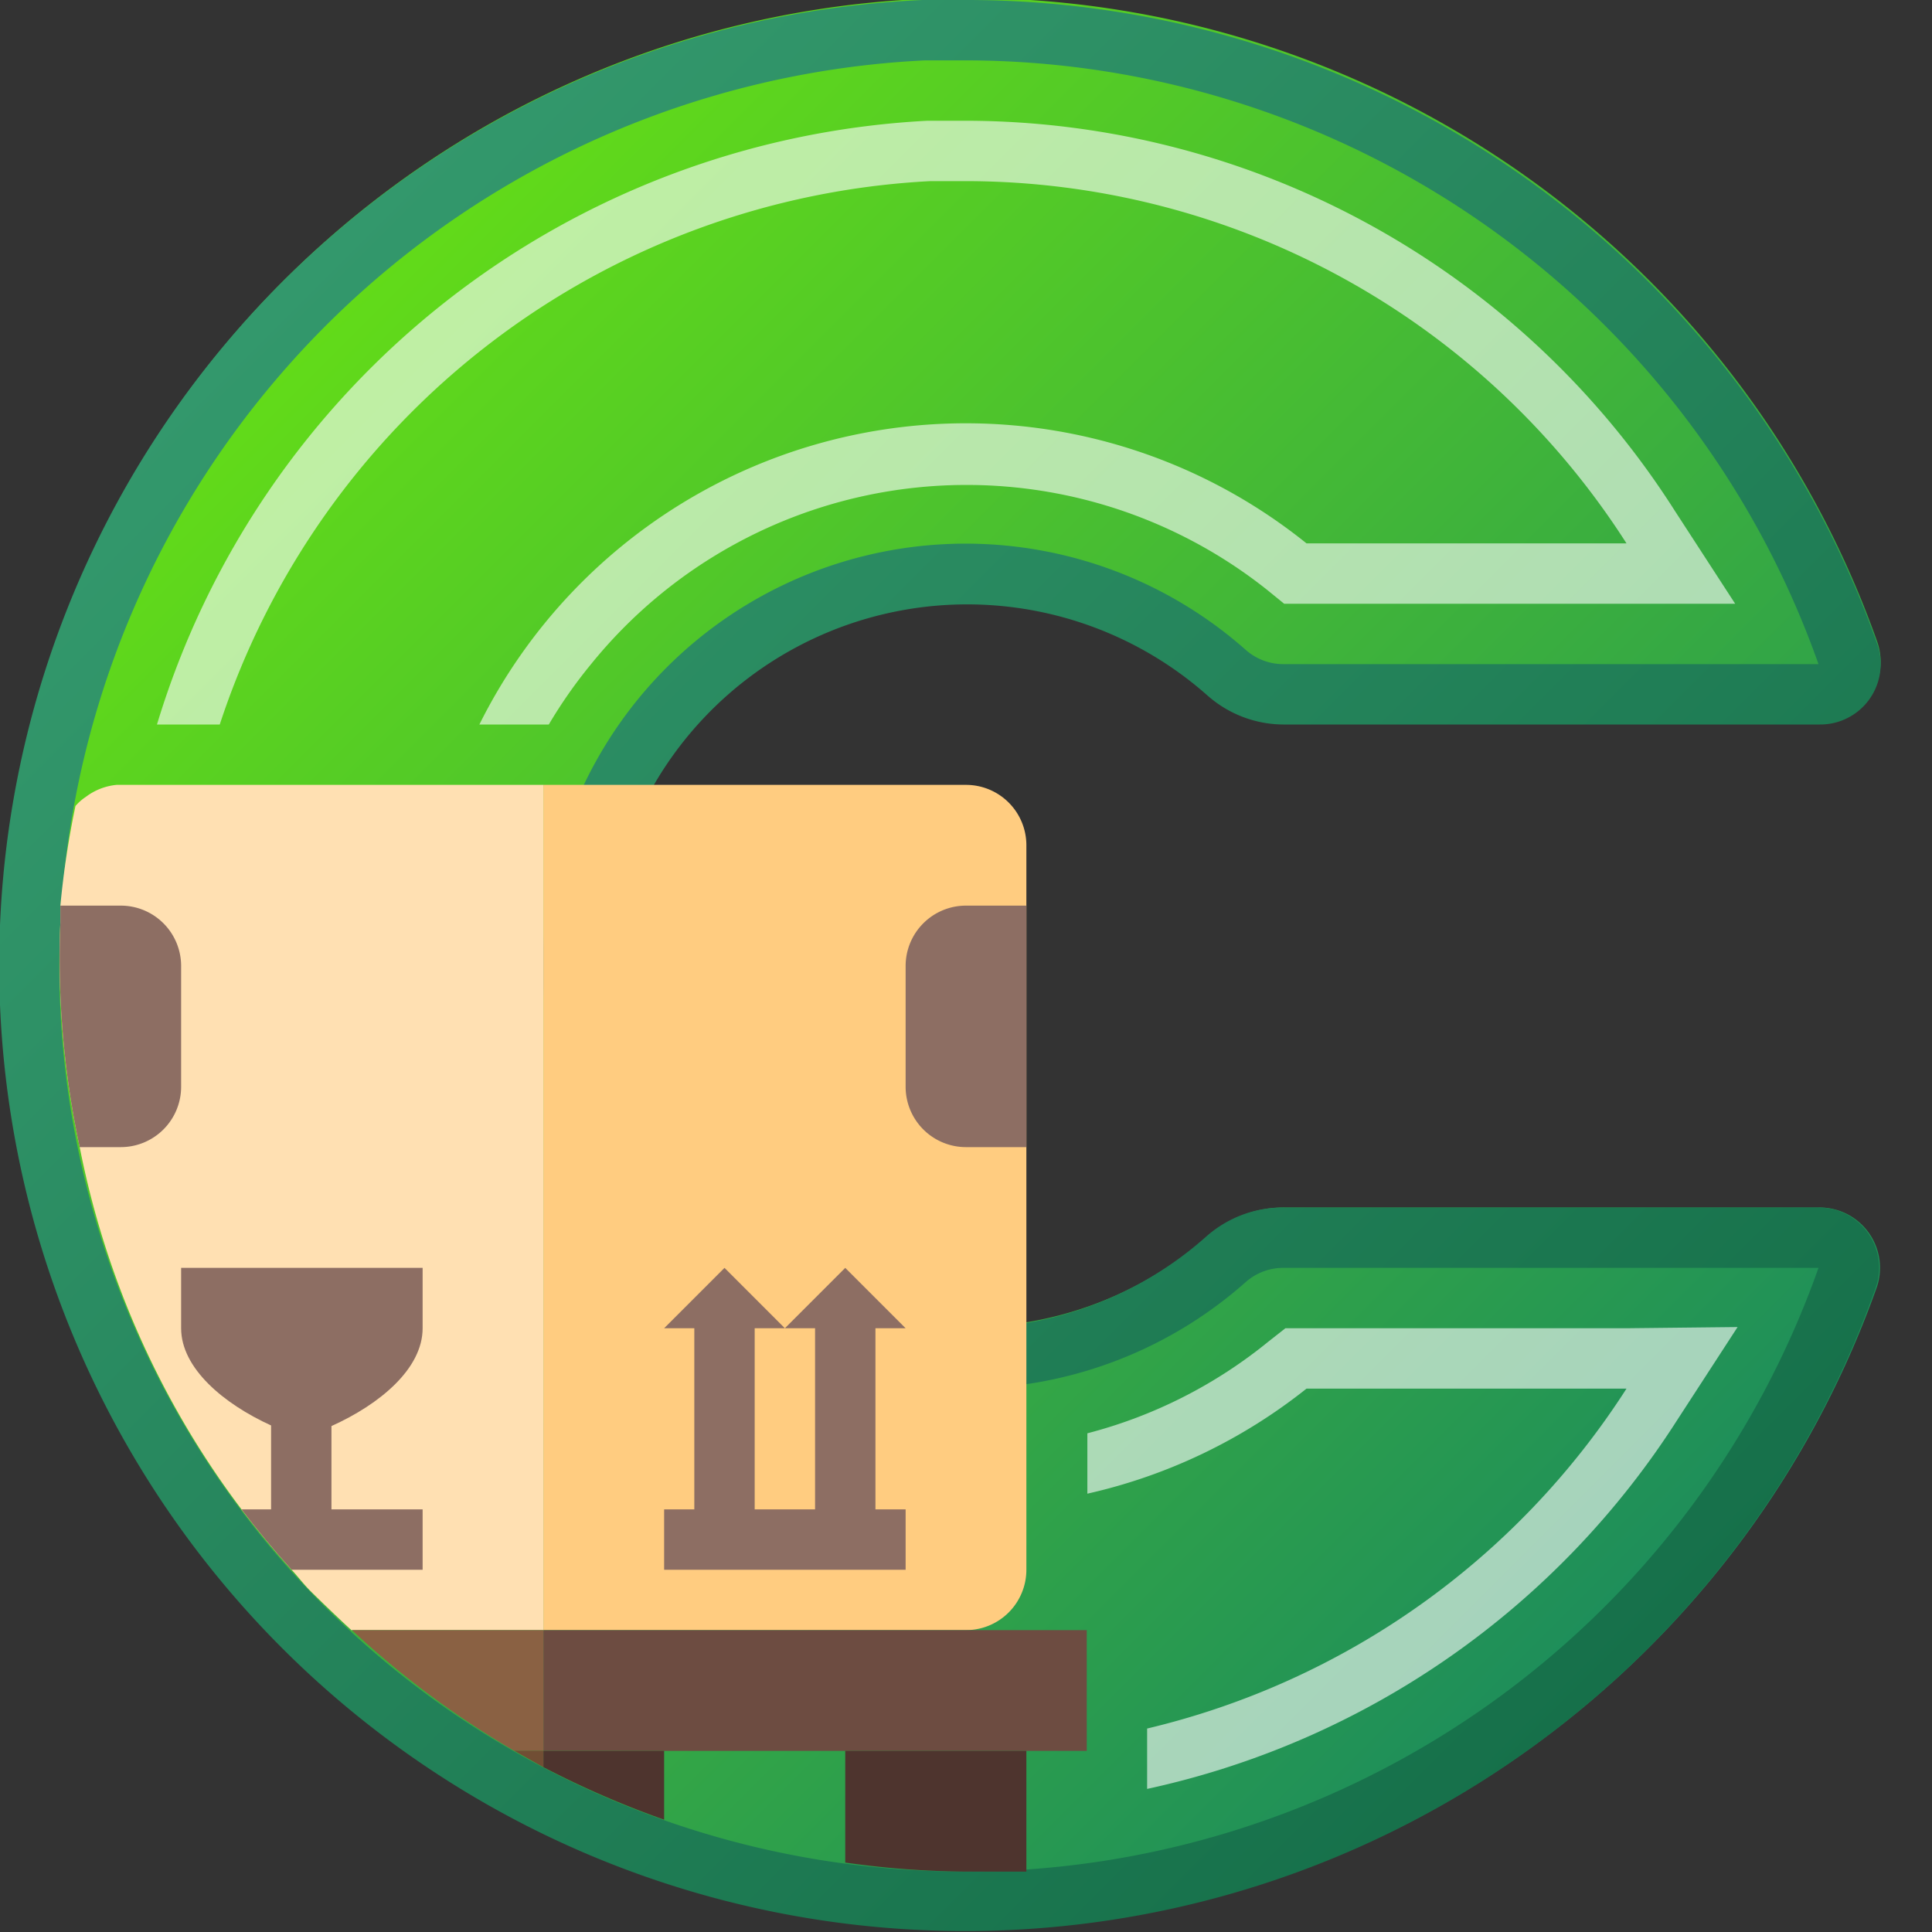 <svg id="VED-sklad-svg" xmlns="http://www.w3.org/2000/svg" xmlns:xlink="http://www.w3.org/1999/xlink" viewBox="0 0 32 32"><rect x="0" y="0" width="32" height="32" fill="#333333" stroke="none"/><defs><style>.cls-1{fill:none;}.cls-2{fill:url(#linear-gradient);}.cls-3{fill:url(#New_Gradient_Swatch_9);}.cls-4{opacity:0.6;}.cls-5{fill:#fff;}.cls-6{fill:#8d6e63;}.cls-7{fill:#ffcc80;}.cls-8{fill:#6d4c41;}.cls-9{fill:#4e342e;}.cls-10{fill:#ffe0b2;}.cls-11{fill:#ffb74d;opacity:0.2;}</style><linearGradient id="linear-gradient" x1="4.71" y1="4.72" x2="27.3" y2="27.31" gradientUnits="userSpaceOnUse"><stop offset="0" stop-color="#64dd17"/><stop offset="1" stop-color="#1c8c5c"/></linearGradient><linearGradient id="New_Gradient_Swatch_9" x1="4.71" y1="4.72" x2="27.3" y2="27.31" gradientUnits="userSpaceOnUse"><stop offset="0" stop-color="#33986c"/><stop offset="1" stop-color="#16704a"/></linearGradient></defs><title>ved-sklad-svg</title><g id="VED-sklad-svg-2" data-name="VED-sklad-svg"><rect id="Габаритный_контейнер" data-name="Габаритный контейнер" class="cls-1" width="32" height="32"/><g id="Буква"><path class="cls-2" d="M20,20.48a6,6,0,1,1,0-9,1.91,1.91,0,0,0,1.29.48h8.85a1,1,0,0,0,.95-1.34,16,16,0,1,0,0,10.69A1,1,0,0,0,30.12,20H21.27A1.91,1.91,0,0,0,20,20.48Z"/><path class="cls-3" d="M30.12,20H21.27a1.91,1.91,0,0,0-1.29.48A6,6,0,0,1,16,22a6.22,6.22,0,0,1-1.27-.13A6,6,0,1,1,20,11.52a1.91,1.91,0,0,0,1.29.48h8.85a1,1,0,0,0,.95-1.34A16,16,0,0,0,16,0l-.72,0A16,16,0,1,0,31.06,21.35,1,1,0,0,0,30.12,20ZM16,31A15,15,0,0,1,1,15.28,15.07,15.07,0,0,1,15.32,1L16,1A15,15,0,0,1,30.12,11H21.27a.94.94,0,0,1-.63-.23,7,7,0,1,0-6.11,12.08A7.33,7.33,0,0,0,16,23a7,7,0,0,0,4.65-1.78.94.94,0,0,1,.62-.22h8.85A15,15,0,0,1,16,31Z"/><g class="cls-4"><path class="cls-5" d="M3.64,12A13.1,13.1,0,0,1,15.41,3H16A13,13,0,0,1,26.94,9h-5.3a9,9,0,0,0-13.7,3H9.09a7.89,7.89,0,0,1,.7-1A8,8,0,0,1,21,9.78l.27.22h7.47l-1-1.54A13.94,13.94,0,0,0,16,2h-.64A14.1,14.1,0,0,0,2.6,12Z"/><path class="cls-5" d="M26.94,22H21.29l-.28.22a7.87,7.87,0,0,1-3,1.52v1A9,9,0,0,0,21.64,23h5.3A13,13,0,0,1,19,28.63v1a13.92,13.92,0,0,0,8.78-6.11l1-1.54Z"/></g></g><g id="Палетта"><path class="cls-6" d="M2,13H2Z"/><path class="cls-6" d="M1.42,13.21a.8.8,0,0,0-.17.15h0A.8.8,0,0,1,1.42,13.21Z"/><polygon class="cls-6" points="14 29 14 30.85 14 30.85 14 29 14 29"/><rect class="cls-7" x="12.5" y="22" width="1" height="3"/><path class="cls-7" d="M16,13H9V27h7a1,1,0,0,0,1-1V14A1,1,0,0,0,16,13Z"/><rect class="cls-8" x="9" y="27" width="9" height="2"/><path class="cls-9" d="M9,29v.27a15.49,15.49,0,0,0,2,.87V29Z"/><path class="cls-9" d="M14,29v1.85A14.71,14.71,0,0,0,16,31c.34,0,.67,0,1,0V29Z"/><polygon class="cls-6" points="14.5 22 15 22 14 21 13 22 13.5 22 13.5 25 12.5 25 12.5 22 13 22 12 21 11 22 11.5 22 11.5 25 11 25 11 26 15 26 15 25 14.5 25 14.5 22"/><path class="cls-10" d="M2,13H1.93a1,1,0,0,0-.51.2.8.8,0,0,0-.17.15A14.7,14.7,0,0,0,1,15c0,.09,0,.19,0,.28A14.85,14.85,0,0,0,1.32,19,14.67,14.67,0,0,0,4,25c.26.34.54.68.83,1,.11.12.2.24.31.35s.45.44.68.65H9V13Z"/><path class="cls-6" d="M16,15a1,1,0,0,0-1,1v2a1,1,0,0,0,1,1h1V15Z"/><path class="cls-8" d="M9,27H5.83a15.27,15.27,0,0,0,2.69,2H9Z"/><path class="cls-11" d="M9,27H5.83a15.27,15.27,0,0,0,2.69,2H9Z"/><path class="cls-9" d="M8.52,29l.48.27V29Z"/><path class="cls-11" d="M8.52,29l.48.27V29Z"/><path class="cls-6" d="M3,18V16a1,1,0,0,0-1-1H1c0,.09,0,.19,0,.28A14.85,14.85,0,0,0,1.32,19H2A1,1,0,0,0,3,18Z"/><path class="cls-6" d="M5.49,25V23.62C6.29,23.26,7,22.67,7,22V21H3v1c0,.66.7,1.25,1.49,1.61V25H4c.26.34.54.68.83,1H7V25Z"/></g></g></svg>